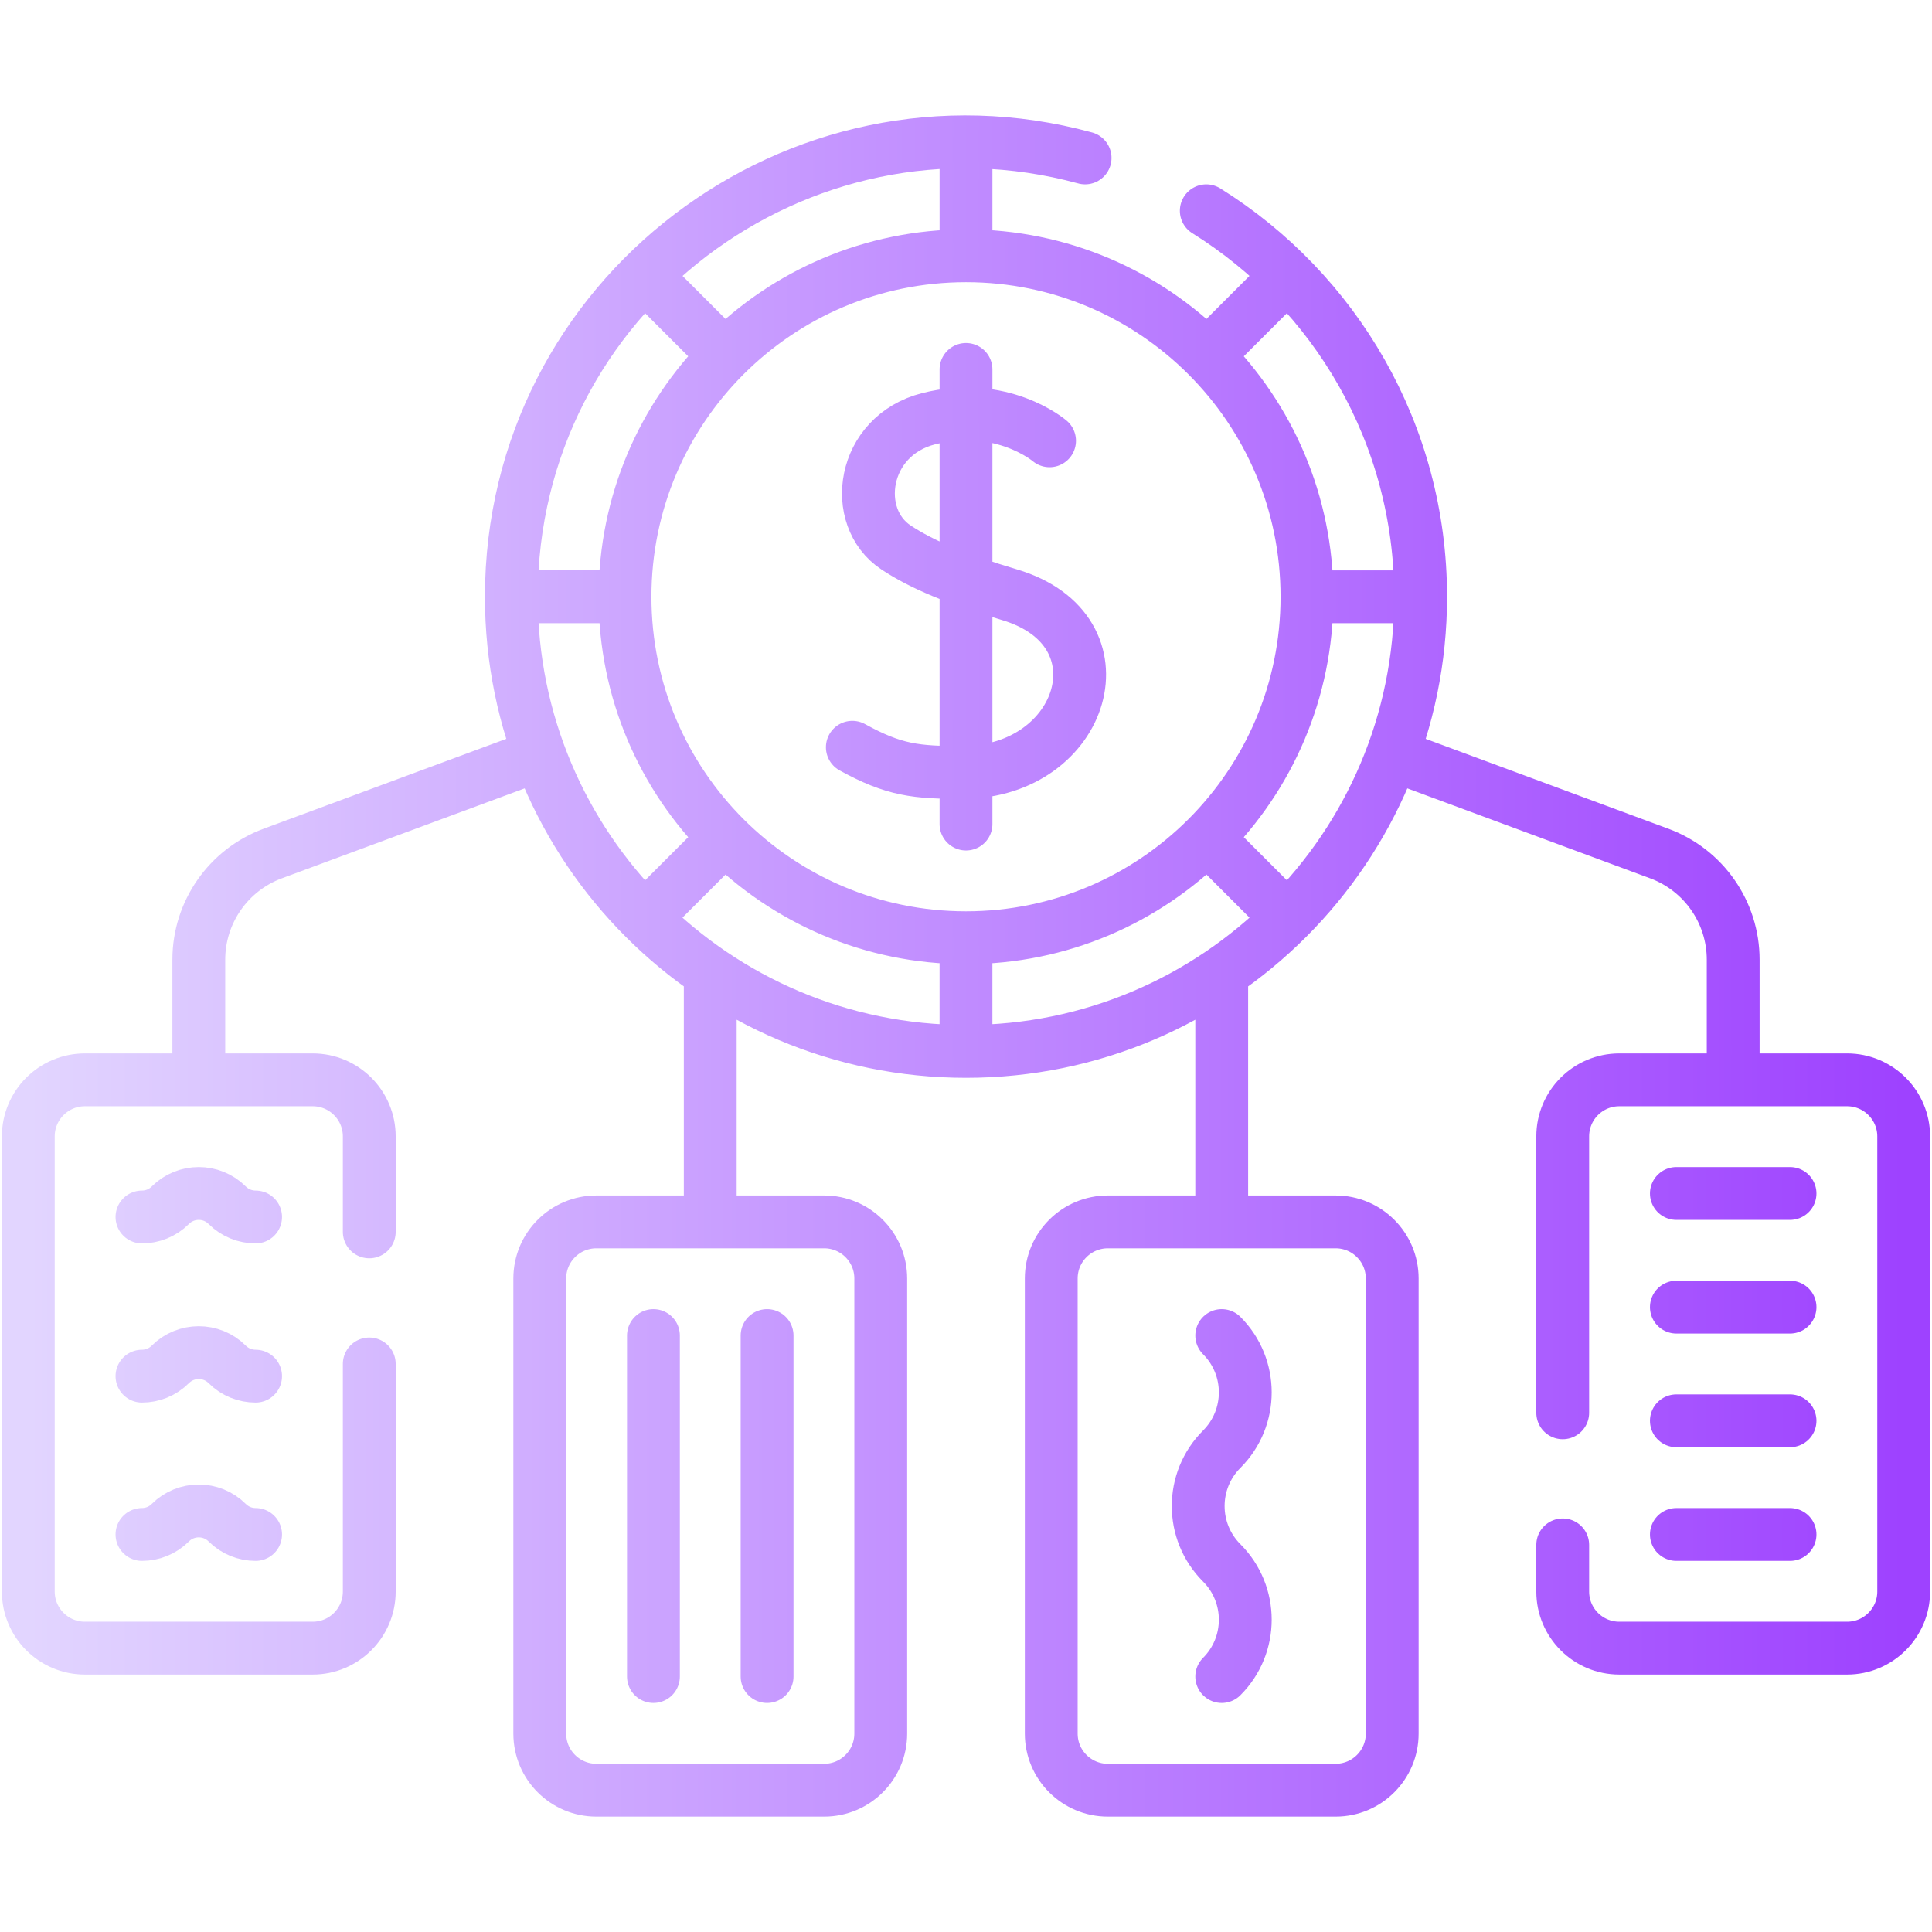 <svg xmlns="http://www.w3.org/2000/svg" width="256" height="256" viewBox="0 0 256 256" fill="none"><path d="M184.956 100.168L219.865 113.099C225.751 115.279 229.656 120.89 229.656 127.166V141.697M26.343 141.697V127.166C26.343 120.89 30.248 115.279 36.134 113.099L71.043 100.168M94.111 160.269V129.466M48.93 180.732V210.886C48.93 215.026 45.575 218.386 41.429 218.386H11.251C7.11 218.386 3.75 215.026 3.75 210.886V150.583C3.75 146.438 7.11 143.083 11.251 143.083H41.429C45.575 143.083 48.93 146.438 48.93 150.583V163.23M161.884 160.269V129.471M207.069 204.705V210.886C207.069 215.026 210.424 218.386 214.57 218.386H244.748C248.889 218.386 252.249 215.026 252.249 210.886V150.583C252.249 146.438 248.889 143.083 244.748 143.083H214.57C210.424 143.083 207.069 146.438 207.069 150.583V187.203M222.128 158.142H237.189M222.128 173.202H237.189M222.128 188.263H237.189M222.128 203.324H237.189M161.886 176.968C166.045 181.127 166.045 187.869 161.886 192.028C157.727 196.187 157.727 202.93 161.886 207.089C166.045 211.248 166.045 217.991 161.886 222.15M86.583 176.968V222.149M101.643 176.968V222.149M33.868 161.257C32.503 161.257 31.143 160.737 30.103 159.697C28.022 157.616 24.638 157.631 22.572 159.697C21.532 160.737 20.172 161.257 18.812 161.257M33.868 182.348C32.503 182.348 31.143 181.828 30.103 180.787C28.022 178.706 24.638 178.721 22.572 180.787C21.532 181.828 20.172 182.348 18.812 182.348M33.868 203.324C32.503 203.324 31.143 202.804 30.103 201.763C28.022 199.682 24.638 199.697 22.572 201.763C21.532 202.804 20.172 203.324 18.812 203.324M159.838 27.929C176.895 38.565 188.242 57.493 188.242 79.075C188.242 112.344 161.268 139.317 128 139.317C94.731 139.317 67.757 112.344 67.757 79.075C67.757 39.24 105.713 10.56 143.781 20.928M128 19.512V32.68M85.944 37.018L95.137 46.211M68.269 79.074H81.431M86.445 120.629L95.015 112.059M127.998 137.858V125.712M169.559 120.633L160.974 112.048M187.31 79.075H174.463M169.832 37.242L160.426 46.647M139.071 58.407C139.071 58.407 132.77 53.019 123.057 55.482C114.139 57.745 112.676 68.545 118.736 72.547C122.216 74.846 126.7 76.703 133.757 78.803C149.551 83.504 143.712 102.258 127.647 102.348C121.378 102.383 118.446 102.048 112.939 99.015M128 48.953V109.195M79.023 237.21H109.203C113.346 237.21 116.704 233.851 116.704 229.709V169.408C116.704 165.265 113.346 161.907 109.203 161.907H79.023C74.881 161.907 71.522 165.265 71.522 169.408V229.709C71.522 233.852 74.881 237.21 79.023 237.21ZM176.976 237.21H146.796C142.653 237.21 139.295 233.851 139.295 229.709V169.408C139.295 165.265 142.653 161.907 146.796 161.907H176.976C181.118 161.907 184.477 165.265 184.477 169.408V229.709C184.477 233.852 181.118 237.21 176.976 237.21ZM173.181 79.074C173.181 104.027 152.953 124.255 128 124.255C103.046 124.255 82.818 104.027 82.818 79.074C82.818 54.12 103.046 33.892 128 33.892C152.953 33.892 173.181 54.12 173.181 79.074Z" stroke="url(#paint0_linear_2702_765)" stroke-width="7" stroke-miterlimit="10" stroke-linecap="round" stroke-linejoin="round"></path><defs><linearGradient id="paint0_linear_2702_765" x1="252.249" y1="128.002" x2="3.75" y2="128.002" gradientUnits="userSpaceOnUse"><stop stop-color="#9E42FF"></stop><stop offset="1" stop-color="#E2D5FF"></stop></linearGradient></defs></svg>